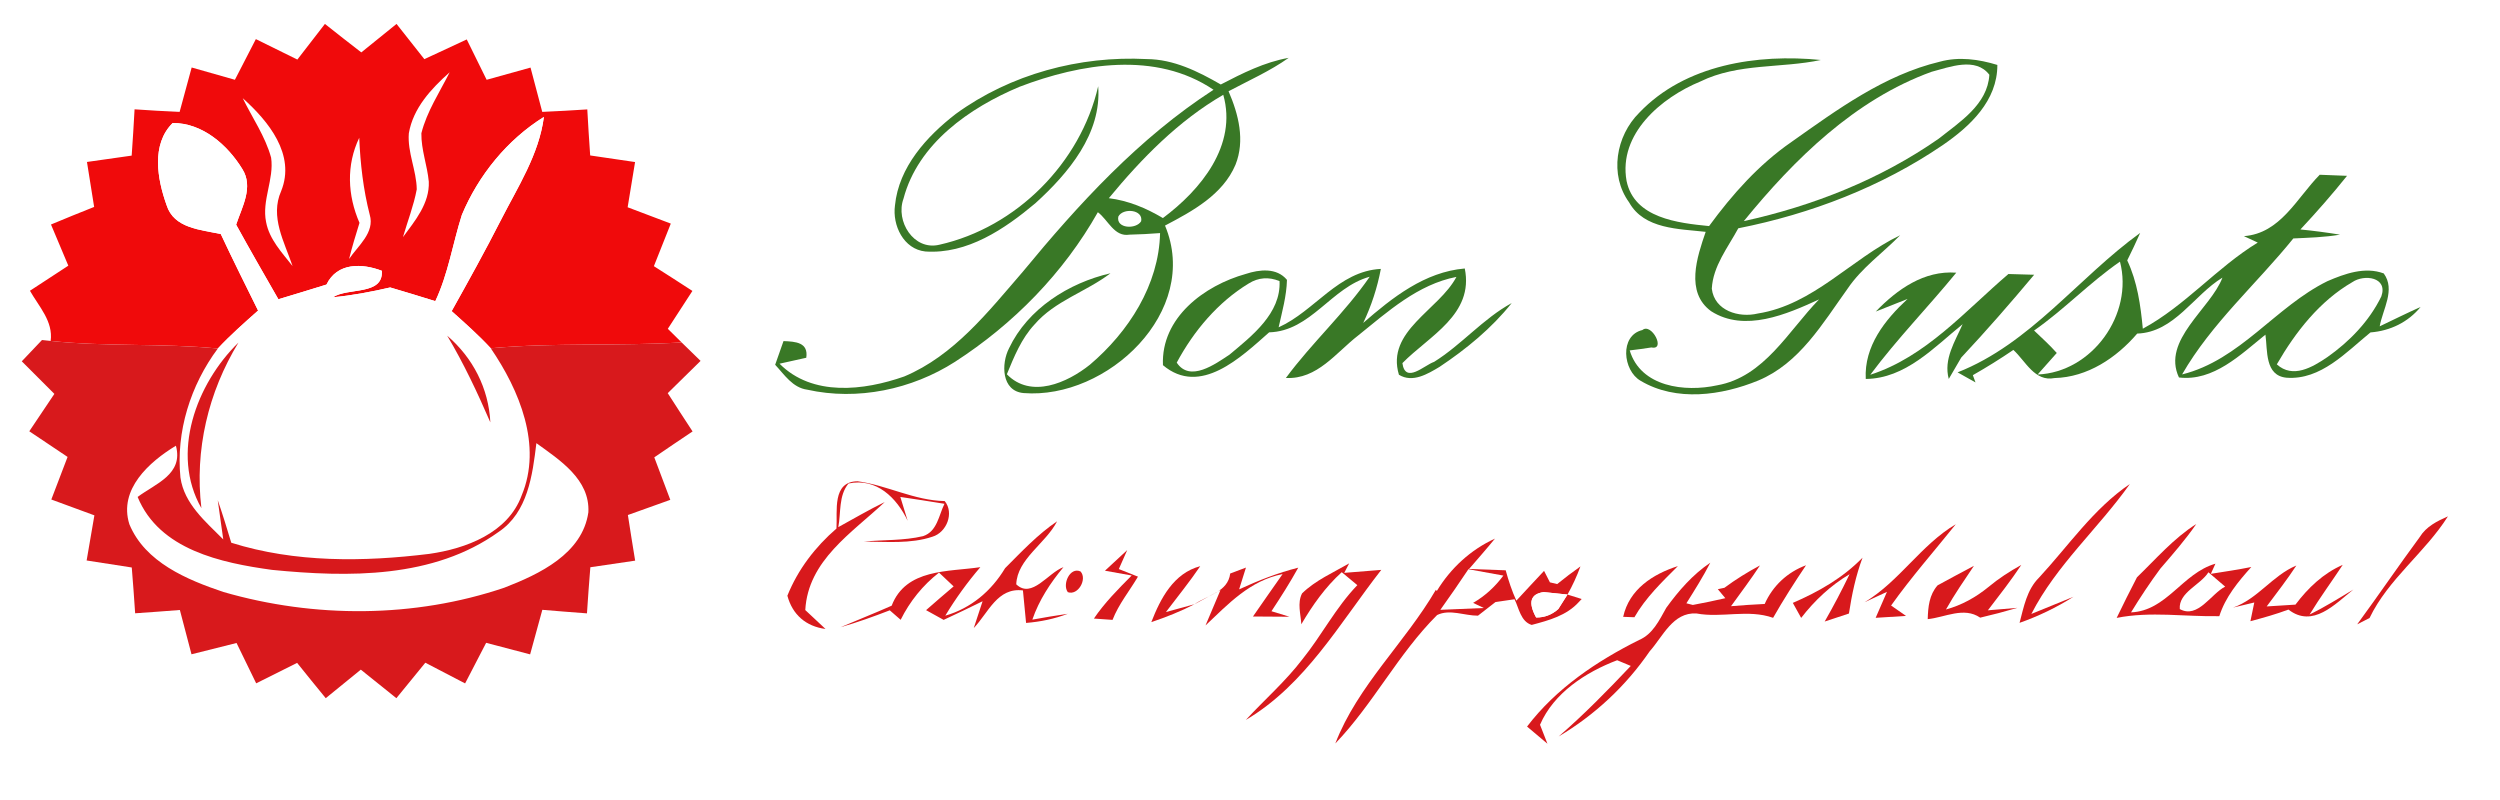 <?xml version="1.0" encoding="UTF-8"?> <svg xmlns="http://www.w3.org/2000/svg" width="303pt" height="97pt" viewBox="0 0 303 97" version="1.1"><path fill="#ffffff" d=" M 0.00 0.00 L 303.00 0.00 L 303.00 97.00 L 0.00 97.00 L 0.00 0.00 Z"></path><path fill="#f00a0b" d=" M 39.38 2.90 C 40.84 4.06 42.31 5.21 43.79 6.35 C 45.21 5.20 46.63 4.05 48.06 2.90 C 49.19 4.32 50.31 5.74 51.43 7.17 C 53.15 6.38 54.86 5.57 56.57 4.78 C 57.37 6.41 58.17 8.04 58.98 9.67 C 60.75 9.17 62.53 8.68 64.30 8.19 C 64.77 9.98 65.24 11.77 65.72 13.56 C 67.54 13.48 69.36 13.38 71.18 13.26 C 71.28 15.12 71.40 16.98 71.53 18.84 C 73.34 19.10 75.16 19.37 76.97 19.64 C 76.67 21.46 76.37 23.29 76.07 25.12 C 77.81 25.77 79.56 26.43 81.30 27.10 C 80.62 28.82 79.94 30.54 79.25 32.26 C 80.81 33.25 82.37 34.25 83.92 35.26 C 82.94 36.79 81.94 38.32 80.94 39.85 C 81.36 40.26 82.19 41.08 82.61 41.50 C 74.91 41.97 67.18 41.50 59.48 42.21 C 58.00 40.61 56.36 39.16 54.74 37.71 C 56.78 34.06 58.81 30.40 60.71 26.67 C 62.76 22.65 65.32 18.74 65.92 14.17 C 61.47 16.95 58.00 21.22 55.98 26.04 C 54.87 29.52 54.33 33.17 52.76 36.50 C 50.94 35.94 49.12 35.37 47.29 34.84 C 45.00 35.37 42.69 35.81 40.35 36.03 C 42.16 34.82 46.48 35.85 46.28 32.82 C 43.89 31.90 40.86 31.80 39.57 34.49 C 37.63 35.10 35.68 35.68 33.74 36.27 C 32.02 33.27 30.29 30.27 28.62 27.23 C 29.33 25.08 30.76 22.67 29.36 20.47 C 27.57 17.56 24.53 14.89 20.93 14.91 C 18.30 17.50 19.07 21.73 20.19 24.86 C 21.07 27.69 24.35 27.84 26.76 28.37 C 28.22 31.49 29.76 34.56 31.28 37.64 C 29.61 39.12 27.93 40.60 26.40 42.24 C 19.66 41.58 12.87 42.04 6.14 41.32 C 6.46 38.94 4.71 37.15 3.63 35.24 C 5.18 34.22 6.73 33.21 8.28 32.20 C 7.58 30.54 6.88 28.87 6.18 27.21 C 7.91 26.48 9.66 25.78 11.41 25.08 C 11.12 23.27 10.83 21.45 10.54 19.63 C 12.35 19.38 14.16 19.11 15.96 18.86 C 16.09 16.99 16.21 15.12 16.31 13.25 C 18.13 13.38 19.95 13.48 21.77 13.56 C 22.26 11.77 22.75 9.98 23.23 8.18 C 24.97 8.68 26.72 9.17 28.47 9.67 C 29.32 8.03 30.16 6.38 31.01 4.74 C 32.68 5.57 34.36 6.40 36.04 7.22 C 37.15 5.78 38.27 4.34 39.38 2.90 Z"></path><path fill="#397826" d=" M 115.85 13.80 C 122.47 8.98 130.85 6.74 138.98 7.16 C 142.24 7.18 145.20 8.65 147.96 10.24 C 150.58 8.88 153.25 7.53 156.19 7.01 C 153.92 8.62 151.36 9.75 148.90 11.06 C 150.11 13.85 150.92 17.02 149.74 19.97 C 148.20 23.61 144.53 25.59 141.20 27.34 C 145.56 37.76 134.18 48.44 124.06 47.64 C 121.36 47.40 121.33 44.08 122.30 42.20 C 124.58 37.41 129.53 34.29 134.59 33.12 C 131.65 35.37 127.86 36.45 125.39 39.32 C 123.79 41.03 122.91 43.23 122.03 45.36 C 124.95 48.36 129.35 46.40 132.10 44.20 C 136.77 40.24 140.47 34.53 140.60 28.25 C 139.36 28.35 138.13 28.41 136.89 28.44 C 135.04 28.75 134.31 26.65 133.06 25.72 C 128.91 33.08 122.84 39.27 115.75 43.85 C 110.52 47.20 103.93 48.59 97.84 47.23 C 96.06 46.99 95.07 45.41 93.95 44.21 C 94.20 43.49 94.71 42.06 94.96 41.34 C 96.42 41.40 98.00 41.49 97.72 43.36 C 96.91 43.54 95.29 43.90 94.48 44.08 C 98.47 48.10 104.72 47.34 109.59 45.63 C 115.63 43.10 119.79 37.76 123.96 32.94 C 130.74 24.71 138.07 16.71 147.08 10.88 C 140.08 6.15 130.98 7.69 123.56 10.52 C 117.51 13.06 111.26 17.40 109.50 24.09 C 108.51 26.80 110.74 30.42 113.86 29.66 C 123.17 27.57 130.96 19.77 133.10 10.45 C 133.55 16.19 129.48 21.01 125.49 24.63 C 121.77 27.76 117.22 30.83 112.15 30.48 C 109.51 30.20 108.14 27.31 108.47 24.90 C 108.93 20.25 112.31 16.53 115.85 13.80 Z"></path><path fill="#397826" d=" M 198.68 13.66 C 204.24 7.82 213.00 6.50 220.69 7.27 C 215.86 8.30 210.68 7.63 206.10 9.87 C 201.35 11.82 196.12 16.22 197.14 21.93 C 198.07 26.44 203.38 27.03 207.14 27.40 C 209.96 23.55 213.17 19.94 217.12 17.21 C 222.68 13.28 228.37 9.09 235.10 7.48 C 237.42 6.84 239.82 7.18 242.08 7.87 C 242.09 12.22 238.77 15.31 235.47 17.58 C 228.04 22.64 219.47 25.93 210.68 27.67 C 209.42 30.00 207.61 32.26 207.47 34.99 C 207.79 37.67 210.76 38.55 213.04 38.00 C 219.79 36.94 224.37 31.36 230.30 28.51 C 228.18 30.68 225.64 32.45 223.92 35.00 C 220.91 39.19 218.10 44.04 213.10 46.12 C 208.66 47.94 203.15 48.72 198.84 46.15 C 196.69 44.92 196.26 40.66 199.06 40.00 C 200.16 39.08 201.94 42.49 200.16 42.11 C 199.28 42.25 198.40 42.37 197.52 42.47 C 198.86 46.92 204.22 47.55 208.12 46.70 C 213.83 45.69 216.76 40.09 220.47 36.29 C 216.57 38.08 211.46 40.32 207.39 37.72 C 204.22 35.42 205.69 31.12 206.73 28.10 C 203.51 27.73 199.27 27.80 197.45 24.53 C 195.03 21.20 195.84 16.48 198.68 13.66 Z"></path><path fill="#ffffff" d=" M 234.11 8.70 C 236.32 8.12 239.44 6.88 241.11 9.06 C 240.90 12.67 237.52 14.78 234.97 16.81 C 227.90 21.74 219.74 24.96 211.35 26.80 C 217.48 19.28 224.82 12.06 234.11 8.70 Z"></path><path fill="#ffffff" d=" M 49.55 16.16 C 50.07 13.10 52.26 10.75 54.50 8.76 C 53.28 11.19 51.74 13.50 51.07 16.15 C 51.04 18.15 51.79 20.05 51.97 22.02 C 52.08 24.64 50.30 26.76 48.84 28.74 C 49.40 26.81 50.14 24.93 50.51 22.95 C 50.48 20.65 49.37 18.48 49.55 16.16 Z"></path><path fill="#ffffff" d=" M 29.42 11.90 C 32.52 14.67 35.86 18.73 34.08 23.15 C 32.69 26.27 34.47 29.32 35.46 32.25 C 34.18 30.62 32.64 29.01 32.25 26.91 C 31.71 24.28 33.24 21.73 32.86 19.11 C 32.15 16.52 30.58 14.29 29.42 11.90 Z"></path><path fill="#ffffff" d=" M 134.39 24.02 C 138.37 19.20 142.81 14.65 148.26 11.49 C 149.99 17.60 145.53 23.02 140.94 26.43 C 138.92 25.22 136.73 24.31 134.39 24.02 Z"></path><path fill="#ffffff" d=" M 20.19 24.86 C 19.07 21.73 18.30 17.50 20.93 14.91 C 24.53 14.89 27.57 17.56 29.36 20.47 C 30.76 22.67 29.33 25.08 28.62 27.23 C 30.29 30.27 32.02 33.27 33.74 36.27 C 35.68 35.68 37.63 35.10 39.57 34.49 C 40.86 31.80 43.89 31.90 46.28 32.82 C 46.48 35.85 42.16 34.82 40.35 36.03 C 42.69 35.81 45.00 35.37 47.29 34.84 C 49.12 35.37 50.94 35.94 52.76 36.50 C 54.33 33.17 54.87 29.52 55.98 26.04 C 58.00 21.22 61.47 16.95 65.92 14.17 C 65.32 18.74 62.76 22.65 60.71 26.67 C 58.81 30.40 56.78 34.06 54.74 37.71 C 56.36 39.16 58.00 40.61 59.48 42.21 C 62.95 47.29 65.76 54.01 63.22 60.06 C 61.55 64.62 56.45 66.50 52.03 67.13 C 44.06 68.11 35.76 68.21 28.03 65.78 C 27.51 64.05 26.98 62.32 26.39 60.62 C 26.60 62.20 26.83 63.79 27.06 65.38 C 24.92 63.22 22.33 61.08 21.87 57.88 C 21.31 52.33 23.09 46.69 26.40 42.24 C 27.93 40.60 29.61 39.12 31.28 37.64 C 29.76 34.56 28.22 31.49 26.76 28.37 C 24.35 27.84 21.07 27.69 20.19 24.86 Z"></path><path fill="#ffffff" d=" M 43.57 27.01 C 42.12 23.68 41.95 20.01 43.54 16.70 C 43.67 19.84 44.03 22.97 44.81 26.02 C 45.46 28.19 43.37 29.80 42.31 31.39 C 42.67 29.92 43.12 28.46 43.57 27.01 Z"></path><path fill="#397826" d=" M 281.15 21.18 C 281.98 21.21 283.63 21.28 284.46 21.31 C 282.67 23.55 280.77 25.71 278.81 27.81 C 280.42 27.97 282.01 28.18 283.61 28.44 C 281.74 28.76 279.84 28.81 277.95 28.90 C 273.49 34.42 268.03 39.19 264.47 45.38 C 271.50 43.64 275.78 37.18 282.08 34.08 C 284.19 33.17 286.63 32.29 288.91 33.14 C 290.36 35.12 288.78 37.49 288.42 39.55 C 290.07 38.76 291.71 37.95 293.38 37.20 C 291.85 39.06 289.70 40.10 287.30 40.29 C 284.35 42.69 281.28 46.08 277.14 45.78 C 274.47 45.54 274.84 42.46 274.57 40.56 C 271.57 42.97 268.28 46.25 264.09 45.75 C 261.96 41.23 267.94 37.41 269.36 33.65 C 265.89 35.75 263.53 40.28 259.03 40.43 C 256.50 43.38 253.00 45.72 249.01 45.82 C 246.60 46.30 245.50 43.76 244.02 42.41 C 242.42 43.50 240.78 44.52 239.11 45.47 L 239.43 46.35 C 238.71 45.95 237.98 45.54 237.26 45.13 C 246.08 41.66 251.89 33.65 259.39 28.23 C 258.89 29.35 258.37 30.46 257.82 31.56 C 259.05 34.16 259.44 37.01 259.71 39.84 C 264.86 37.05 268.66 32.44 273.64 29.40 C 273.22 29.21 272.38 28.82 271.96 28.62 C 276.39 28.30 278.38 23.99 281.15 21.18 Z"></path><path fill="#ffffff" d=" M 135.54 26.25 C 136.09 25.17 138.58 25.37 138.31 26.81 C 137.71 27.82 135.24 27.73 135.54 26.25 Z"></path><path fill="#397826" d=" M 150.99 33.20 C 152.63 32.66 154.73 32.41 155.98 33.92 C 155.93 35.88 155.39 37.78 154.97 39.67 C 159.37 37.69 162.19 32.86 167.36 32.59 C 166.93 34.86 166.22 37.05 165.22 39.14 C 168.76 36.06 172.67 32.96 177.53 32.54 C 178.67 38.12 173.21 40.71 169.97 44.01 C 170.32 46.58 172.64 44.25 173.81 43.86 C 177.16 41.77 179.74 38.63 183.22 36.73 C 180.78 39.79 177.72 42.30 174.48 44.46 C 173.04 45.32 171.21 46.44 169.55 45.42 C 167.95 40.12 174.40 37.58 176.52 33.56 C 171.84 34.47 168.21 37.76 164.61 40.66 C 161.92 42.74 159.66 46.00 155.85 45.81 C 159.01 41.53 162.99 37.93 166.01 33.54 C 161.35 34.81 158.89 40.14 153.82 40.28 C 150.42 43.28 145.47 48.08 140.95 44.26 C 140.70 38.50 145.97 34.60 150.99 33.20 Z"></path><path fill="#ffffff" d=" M 246.53 40.06 C 250.19 37.51 253.27 34.24 256.94 31.71 C 258.61 38.07 253.58 45.12 246.96 45.39 C 247.54 44.73 248.70 43.43 249.28 42.78 C 248.42 41.81 247.46 40.95 246.53 40.06 Z"></path><path fill="#397826" d=" M 227.34 37.76 C 229.94 35.07 233.20 32.75 237.10 33.05 C 233.69 37.22 229.91 41.09 226.68 45.42 C 233.43 43.24 238.18 37.68 243.42 33.21 C 244.20 33.23 245.76 33.28 246.54 33.30 C 243.68 36.72 240.75 40.08 237.70 43.34 C 237.32 43.99 236.57 45.28 236.19 45.93 C 235.54 43.52 236.95 41.39 237.87 39.29 C 234.40 42.11 230.94 45.88 226.13 45.93 C 225.92 41.96 228.45 38.77 231.20 36.23 C 230.24 36.61 228.31 37.38 227.34 37.76 Z"></path><path fill="#ffffff" d=" M 151.34 34.36 C 152.51 33.63 153.76 33.53 155.08 34.07 C 155.27 37.98 151.73 40.71 149.02 42.98 C 147.29 44.12 144.22 46.37 142.62 43.95 C 144.67 40.13 147.60 36.63 151.34 34.36 Z"></path><path fill="#ffffff" d=" M 285.11 34.19 C 286.55 33.21 289.44 33.58 288.62 35.92 C 287.16 38.92 284.76 41.40 282.05 43.30 C 280.26 44.51 277.89 45.92 275.95 44.16 C 278.21 40.24 281.15 36.48 285.11 34.19 Z"></path><path fill="#d8191c" d=" M 5.09 41.21 L 6.14 41.32 C 12.87 42.04 19.66 41.58 26.40 42.24 C 23.09 46.69 21.31 52.33 21.87 57.88 C 22.33 61.08 24.92 63.22 27.06 65.38 C 26.83 63.79 26.60 62.20 26.39 60.62 C 26.98 62.32 27.51 64.05 28.03 65.78 C 35.76 68.21 44.06 68.11 52.03 67.13 C 56.45 66.50 61.55 64.62 63.22 60.06 C 65.76 54.01 62.95 47.29 59.48 42.21 C 67.18 41.50 74.91 41.97 82.61 41.50 C 83.37 42.24 84.14 42.99 84.91 43.74 C 83.58 45.05 82.26 46.35 80.93 47.65 C 81.92 49.20 82.93 50.74 83.94 52.29 C 82.39 53.33 80.84 54.37 79.30 55.43 C 79.95 57.14 80.60 58.86 81.24 60.58 C 79.52 61.19 77.81 61.81 76.10 62.42 C 76.38 64.26 76.68 66.11 76.98 67.95 C 75.17 68.22 73.36 68.49 71.55 68.75 C 71.40 70.61 71.26 72.47 71.14 74.34 C 69.34 74.21 67.53 74.06 65.73 73.91 C 65.24 75.71 64.75 77.51 64.25 79.31 C 62.47 78.85 60.69 78.38 58.92 77.91 C 58.07 79.55 57.22 81.19 56.37 82.83 C 54.76 81.99 53.16 81.16 51.55 80.32 C 50.38 81.75 49.21 83.19 48.04 84.62 C 46.61 83.46 45.17 82.31 43.73 81.16 C 42.31 82.31 40.90 83.47 39.48 84.62 C 38.31 83.20 37.16 81.77 36.01 80.34 C 34.35 81.16 32.70 81.99 31.05 82.82 C 30.25 81.19 29.46 79.56 28.67 77.93 C 26.85 78.38 25.03 78.85 23.21 79.30 C 22.73 77.51 22.27 75.72 21.80 73.93 C 20.00 74.07 18.19 74.21 16.38 74.33 C 16.26 72.48 16.12 70.63 15.97 68.78 C 14.15 68.49 12.32 68.21 10.50 67.93 C 10.82 66.10 11.13 64.28 11.44 62.46 C 9.71 61.82 7.97 61.18 6.22 60.54 C 6.88 58.82 7.54 57.10 8.19 55.38 C 6.64 54.34 5.09 53.31 3.55 52.27 C 4.56 50.76 5.58 49.25 6.59 47.74 C 5.27 46.42 3.96 45.11 2.64 43.79 C 3.46 42.93 4.28 42.07 5.09 41.21 Z"></path><path fill="#d8191c" d=" M 54.20 40.69 C 57.31 43.35 59.23 47.08 59.43 51.19 C 57.87 47.60 56.21 44.05 54.20 40.69 Z"></path><path fill="#d8191c" d=" M 24.41 61.59 C 20.63 54.97 23.79 46.50 28.90 41.52 C 25.23 47.55 23.57 54.55 24.41 61.59 Z"></path><path fill="#ffffff" d=" M 65.01 53.71 C 67.84 55.76 71.52 58.10 71.31 62.09 C 70.59 67.13 65.36 69.59 61.12 71.23 C 50.21 74.92 38.11 74.94 27.08 71.75 C 22.65 70.26 17.59 68.15 15.68 63.54 C 14.35 59.30 18.09 55.98 21.32 54.02 C 22.26 57.49 18.85 58.61 16.68 60.23 C 19.31 66.65 26.82 68.22 32.97 69.07 C 42.22 69.98 52.53 70.14 60.43 64.47 C 63.97 62.11 64.54 57.58 65.01 53.71 Z"></path><path fill="#d8191c" d=" M 101.38 64.06 C 101.51 61.94 100.82 58.36 103.94 58.33 C 107.51 58.81 110.80 60.66 114.50 60.73 C 115.67 62.17 114.74 64.53 113.01 65.05 C 110.35 65.94 107.45 65.65 104.69 65.64 C 107.08 65.41 109.53 65.54 111.88 64.98 C 113.59 64.42 113.78 62.45 114.47 61.06 C 112.69 60.77 110.90 60.49 109.12 60.23 C 109.34 60.95 109.79 62.39 110.01 63.12 C 108.68 60.33 106.22 57.88 102.84 58.60 C 101.62 60.08 101.94 62.14 101.60 63.89 C 103.47 62.87 105.31 61.78 107.23 60.85 C 103.27 64.58 97.93 67.91 97.60 73.94 C 98.42 74.70 99.24 75.46 100.05 76.23 C 97.69 75.92 96.05 74.51 95.43 72.20 C 96.71 69.02 98.80 66.29 101.38 64.06 Z"></path><path fill="#d8191c" d=" M 247.12 70.02 C 250.70 66.16 253.72 61.66 258.14 58.66 C 254.33 64.04 249.24 68.47 246.20 74.41 C 247.90 73.72 249.60 73.03 251.30 72.33 C 249.25 73.63 247.06 74.68 244.77 75.49 C 245.28 73.57 245.65 71.48 247.12 70.02 Z"></path><path fill="#d8191c" d=" M 121.82 68.86 C 123.82 66.86 125.76 64.78 128.12 63.18 C 126.75 65.87 123.28 67.74 123.17 70.82 C 125.06 72.63 127.03 69.41 128.89 68.74 C 127.30 70.65 125.93 72.74 125.12 75.10 C 126.55 74.84 127.98 74.60 129.42 74.39 C 127.80 75.01 126.09 75.36 124.36 75.50 C 124.26 74.52 124.07 72.55 123.98 71.56 C 120.89 71.17 119.80 74.25 118.02 76.12 C 118.29 75.31 118.82 73.69 119.09 72.87 C 117.52 73.64 115.95 74.40 114.37 75.13 C 113.84 74.83 112.78 74.25 112.24 73.95 C 113.35 72.99 114.45 72.01 115.58 71.07 C 114.99 70.50 114.41 69.95 113.81 69.40 C 111.84 70.93 110.27 72.89 109.16 75.12 C 108.83 74.83 108.17 74.25 107.84 73.97 C 105.87 74.73 103.90 75.44 101.87 76.02 C 103.94 75.14 106.02 74.32 108.07 73.41 C 109.80 68.90 114.93 69.32 118.82 68.74 C 117.24 70.58 115.82 72.54 114.57 74.62 C 117.71 73.71 120.16 71.62 121.82 68.86 Z"></path><path fill="#d8191c" d=" M 293.28 65.08 C 294.05 63.82 295.38 63.16 296.69 62.58 C 293.91 66.99 289.47 70.15 287.19 74.90 C 286.82 75.09 286.06 75.47 285.69 75.67 C 288.26 72.17 290.70 68.58 293.28 65.08 Z"></path><path fill="#d8191c" d=" M 225.99 72.99 C 230.20 70.47 232.82 66.04 237.04 63.54 C 234.41 66.82 231.63 69.97 229.20 73.39 C 229.65 73.71 230.55 74.33 231.01 74.65 C 229.78 74.72 228.55 74.80 227.33 74.88 C 227.67 74.09 228.35 72.52 228.70 71.73 L 225.99 72.99 Z"></path><path fill="#d8191c" d=" M 259.00 69.97 C 261.31 67.74 263.44 65.25 266.19 63.51 C 264.87 65.42 263.35 67.16 261.84 68.91 C 260.57 70.62 259.39 72.41 258.28 74.22 C 262.61 74.04 264.49 69.48 268.51 68.32 L 267.95 69.55 C 269.59 69.29 271.23 69.05 272.86 68.72 C 271.27 70.49 269.71 72.37 268.98 74.68 C 264.82 74.76 260.65 74.07 256.54 74.89 C 257.33 73.24 258.16 71.60 259.00 69.97 Z"></path><path fill="#d8191c" d=" M 174.14 71.63 C 175.82 68.86 178.24 66.63 181.19 65.28 C 180.17 66.53 179.10 67.74 178.05 68.96 C 179.53 69.01 181.01 69.07 182.49 69.12 C 182.83 70.37 183.24 71.61 183.78 72.80 C 184.88 71.58 186.03 70.40 187.14 69.19 L 187.85 70.58 C 188.07 70.63 188.51 70.74 188.73 70.79 C 189.64 70.05 190.59 69.33 191.55 68.65 C 191.12 69.83 190.59 70.97 189.98 72.06 C 189.26 71.99 187.82 71.83 187.10 71.76 C 185.48 71.99 185.18 73.01 186.18 74.84 C 187.19 74.85 188.09 74.51 188.87 73.81 C 189.15 73.37 189.71 72.50 189.98 72.06 C 190.41 72.20 191.27 72.46 191.70 72.60 L 191.36 72.96 C 189.87 74.61 187.72 75.19 185.64 75.74 C 184.31 75.34 184.09 73.69 183.56 72.63 C 182.98 72.72 181.83 72.88 181.25 72.97 C 180.54 73.52 179.83 74.07 179.13 74.62 C 177.51 74.63 175.72 73.79 174.18 74.54 C 169.46 79.24 166.44 85.32 161.84 90.11 C 164.55 83.09 170.29 77.90 174.03 71.48 L 174.14 71.63 Z"></path><path fill="#d8191c" d=" M 133.92 69.17 C 134.82 68.33 135.72 67.50 136.62 66.67 C 136.37 67.25 135.86 68.39 135.60 68.97 C 136.18 69.20 137.34 69.66 137.92 69.89 C 136.89 71.64 135.58 73.22 134.84 75.13 C 134.27 75.09 133.14 75.01 132.58 74.97 C 133.88 73.05 135.53 71.39 137.16 69.75 C 136.35 69.60 134.73 69.31 133.92 69.17 Z"></path><path fill="#d8191c" d=" M 163.52 68.28 L 162.92 69.43 C 164.41 69.30 165.91 69.18 167.41 69.07 C 162.38 75.51 158.24 82.97 150.99 87.26 C 153.26 84.80 155.80 82.59 157.84 79.92 C 160.19 77.01 161.90 73.62 164.51 70.92 C 163.88 70.39 163.25 69.87 162.62 69.35 C 160.63 71.15 159.08 73.35 157.72 75.66 C 157.65 74.42 157.21 73.09 157.81 71.92 C 159.44 70.33 161.57 69.41 163.52 68.28 Z"></path><path fill="#d8191c" d=" M 217.29 73.07 C 220.40 71.73 223.36 70.04 225.74 67.59 C 224.92 69.78 224.44 72.06 224.09 74.36 C 223.11 74.68 222.13 75.00 221.15 75.33 C 222.23 73.45 223.23 71.54 224.17 69.59 C 221.87 70.96 219.92 72.79 218.30 74.89 C 217.96 74.29 217.63 73.68 217.29 73.07 Z"></path><path fill="#d8191c" d=" M 129.42 71.77 C 128.72 70.84 129.67 68.67 130.96 69.26 C 131.81 70.19 130.65 72.22 129.42 71.77 Z"></path><path fill="#d8191c" d=" M 139.54 75.40 C 140.65 72.54 142.24 69.47 145.47 68.62 C 144.17 70.54 142.71 72.33 141.31 74.18 C 142.18 73.94 143.91 73.47 144.78 73.23 C 143.10 74.10 141.33 74.80 139.54 75.40 Z"></path><path fill="#d8191c" d=" M 149.10 69.51 C 149.58 69.33 150.54 68.97 151.01 68.79 L 150.18 71.43 C 152.49 70.36 154.87 69.43 157.35 68.80 C 156.35 70.61 155.24 72.35 154.10 74.08 C 154.65 74.25 155.74 74.58 156.29 74.75 C 154.81 74.75 153.33 74.74 151.86 74.72 C 153.04 73.00 154.25 71.30 155.45 69.58 C 151.51 70.35 148.88 73.19 146.11 75.80 C 146.56 74.73 147.47 72.59 147.92 71.52 C 147.14 71.95 145.56 72.80 144.78 73.23 C 146.33 72.13 148.82 71.78 149.10 69.51 Z"></path><path fill="#d8191c" d=" M 196.73 74.76 C 197.46 71.43 200.31 69.59 203.36 68.61 C 201.44 70.53 199.45 72.43 198.09 74.81 C 197.75 74.79 197.07 74.77 196.73 74.76 Z"></path><path fill="#d8191c" d=" M 201.95 73.67 C 203.45 71.60 205.15 69.64 207.29 68.20 C 206.42 69.89 205.40 71.51 204.39 73.12 L 205.17 73.32 C 206.49 73.08 207.80 72.80 209.11 72.50 L 208.20 71.41 L 209.00 71.24 C 210.36 70.23 211.81 69.33 213.31 68.53 C 212.20 70.22 210.98 71.83 209.80 73.47 C 211.16 73.35 212.52 73.27 213.88 73.20 C 214.86 71.00 216.63 69.35 218.89 68.51 C 217.49 70.59 216.14 72.70 214.90 74.88 C 211.85 73.80 208.69 74.93 205.60 74.35 C 202.75 74.19 201.55 77.14 199.94 78.94 C 197.06 83.14 193.29 86.66 188.91 89.26 C 192.00 86.59 194.85 83.67 197.65 80.71 C 197.24 80.53 196.41 80.19 196.00 80.02 C 192.19 81.47 188.32 83.97 186.65 87.84 C 186.87 88.41 187.32 89.56 187.55 90.14 C 186.73 89.44 185.90 88.75 185.08 88.06 C 188.60 83.44 193.51 80.14 198.65 77.57 C 200.32 76.87 201.11 75.16 201.95 73.67 Z"></path><path fill="#d8191c" d=" M 234.84 70.94 C 236.31 70.16 237.76 69.34 239.24 68.58 C 238.07 70.32 236.88 72.04 235.85 73.87 C 237.75 73.35 239.46 72.40 240.98 71.16 C 242.21 70.13 243.57 69.25 244.98 68.47 C 243.72 70.37 242.31 72.17 240.93 73.97 C 241.82 73.90 243.61 73.74 244.51 73.67 C 243.02 74.11 241.51 74.51 240.00 74.86 C 238.02 73.50 235.74 74.83 233.64 75.04 C 233.68 73.57 233.82 72.09 234.84 70.94 Z"></path><path fill="#d8191c" d=" M 270.65 73.64 C 273.65 72.59 275.42 69.75 278.32 68.54 C 277.20 70.25 275.94 71.86 274.72 73.50 C 275.59 73.44 277.34 73.33 278.21 73.28 C 279.73 71.26 281.59 69.48 283.94 68.46 C 282.61 70.48 281.17 72.43 279.92 74.49 C 281.74 73.58 283.48 72.51 285.23 71.45 C 283.01 73.21 280.31 76.17 277.36 73.88 C 275.86 74.44 274.30 74.88 272.75 75.29 C 272.87 74.72 273.11 73.59 273.22 73.02 C 272.58 73.18 271.29 73.49 270.65 73.64 Z"></path><path fill="#ffffff" d=" M 177.97 68.99 C 179.03 69.18 181.15 69.57 182.21 69.76 C 181.21 71.10 180.00 72.23 178.54 73.07 L 179.84 73.69 C 178.52 73.75 175.89 73.86 174.57 73.91 C 175.73 72.29 176.86 70.65 177.97 68.99 Z"></path><path fill="#ffffff" d=" M 267.66 69.36 C 268.34 69.93 269.02 70.51 269.69 71.10 C 267.97 71.97 266.38 75.03 264.19 73.82 C 264.02 71.80 266.71 70.89 267.66 69.36 Z"></path><path fill="#ffffff" d=" M 186.18 74.84 C 185.18 73.01 185.48 71.99 187.10 71.76 C 187.82 71.83 189.26 71.99 189.98 72.06 C 189.71 72.50 189.15 73.37 188.87 73.81 C 188.09 74.51 187.19 74.85 186.18 74.84 Z"></path></svg> 